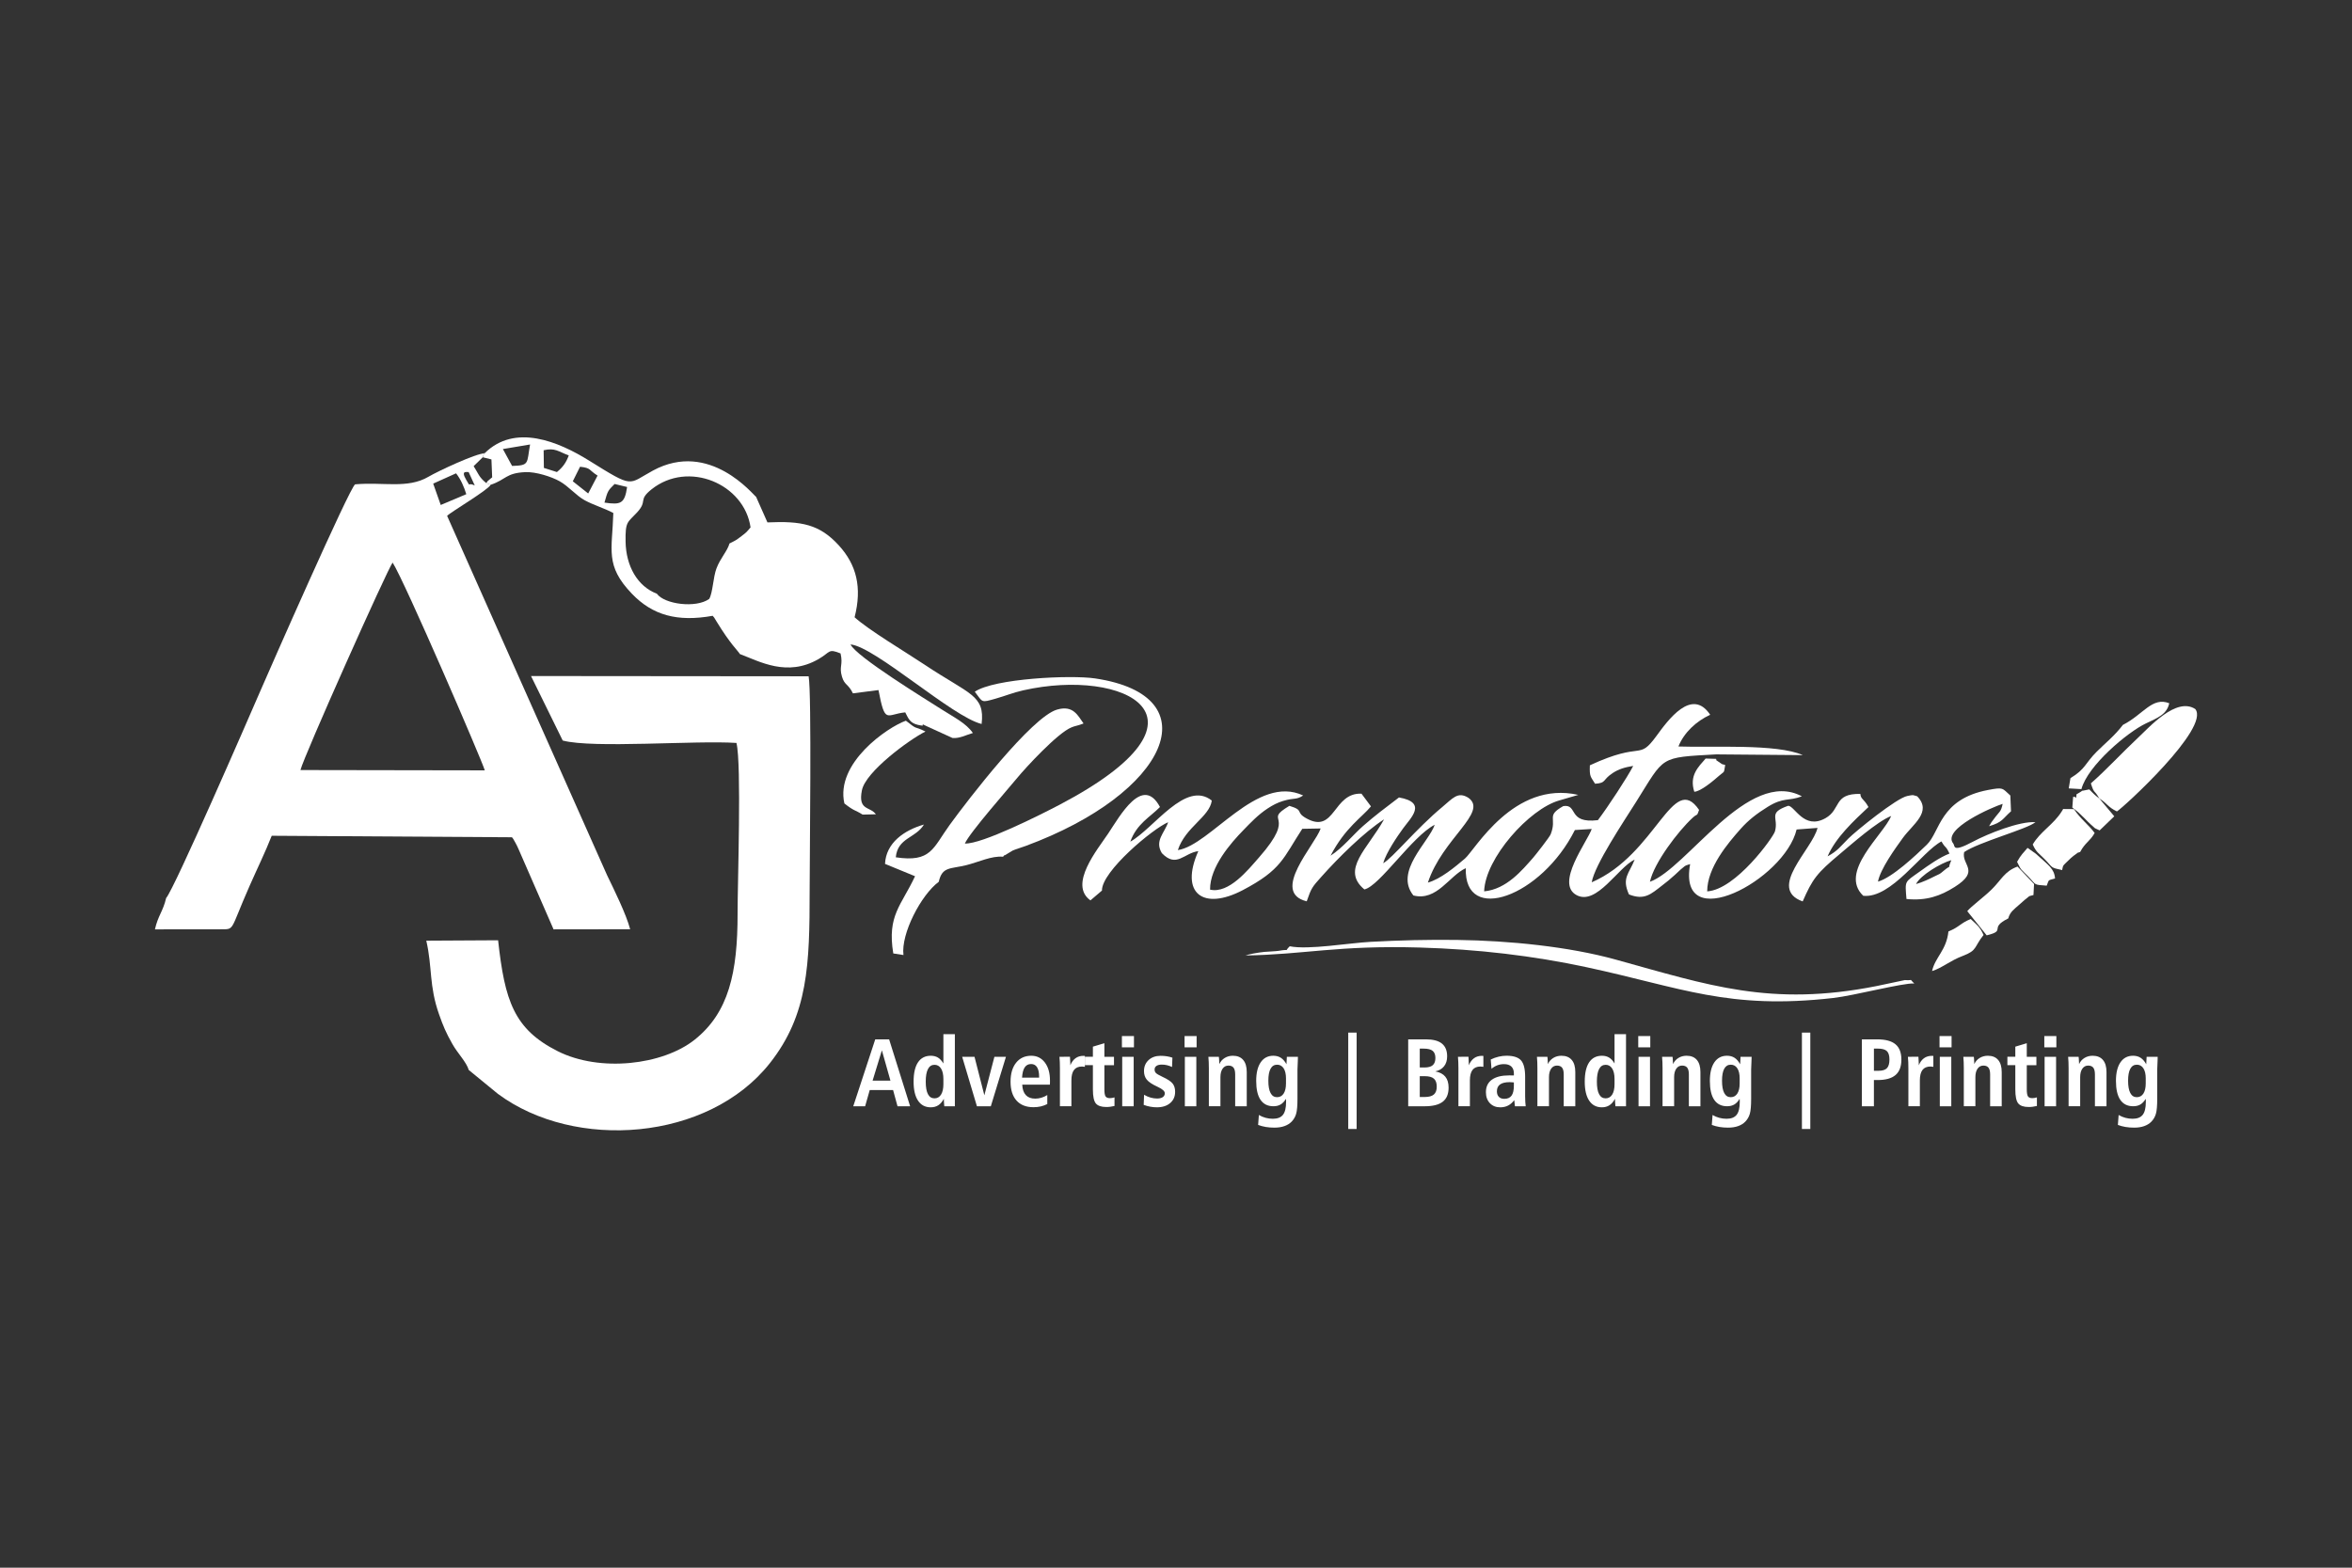 <?xml version="1.0" encoding="utf-8"?>
<!-- Generator: Adobe Illustrator 16.0.0, SVG Export Plug-In . SVG Version: 6.00 Build 0)  -->
<!DOCTYPE svg PUBLIC "-//W3C//DTD SVG 1.1//EN" "http://www.w3.org/Graphics/SVG/1.1/DTD/svg11.dtd">
<svg version="1.1" id="Layer_1" xmlns="http://www.w3.org/2000/svg" xmlns:xlink="http://www.w3.org/1999/xlink" x="0px" y="0px"
	 width="216px" height="144px" viewBox="0 0 216 144" enable-background="new 0 0 216 144" xml:space="preserve">
<rect x="0" y="0" width="216" height="144" fill="#333333" stroke="none"/>
<path fill-rule="evenodd" clip-rule="evenodd" fill="#FFFFFF" d="M15.257,82.491c-0.283,1.229-0.746,1.603-1.028,2.876l5.94-0.006
	c1.445-0.025,0.863,0.297,2.751-3.983c0.694-1.575,1.441-3.099,2.034-4.609l22.065,0.138c0.15,0.214,0.049,0.021,0.322,0.516
	c0.113,0.203,0.14,0.268,0.264,0.536l3.232,7.407l7.035-0.01c-0.372-1.405-1.452-3.578-2.125-4.976L41.062,47.385
	c0.31-0.345,3.748-2.359,4-2.856l-0.406-0.158c-0.676-0.539-0.73-0.887-1.158-1.553l0.836-0.816c0.215-0.576,0.105-0.38,0.163-0.358
	c-0.762-0.008-4.268,1.629-5.152,2.15c-1.907,1.123-4.174,0.463-6.73,0.695c-0.485,0.236-7.934,17.192-8.732,19.039
	C22.812,66.004,16.013,81.641,15.257,82.491 M43.034,43.354L43.6,44.59c-0.735-0.344-0.312,0.289-0.796-0.537
	C42.265,43.131,42.939,43.41,43.034,43.354z M41.883,43.477c0.425,0.541,0.73,1.221,0.939,1.917l-2.346,0.991l-0.693-1.963
	L41.883,43.477z M27.593,70.733c0.274-1.189,8.003-18.486,8.464-19.057c1.094,1.695,8.241,18.259,8.464,19.085L27.593,70.733z"/>
<path fill-rule="evenodd" clip-rule="evenodd" fill="#FFFFFF" d="M39.149,86.405c0.566,2.444,0.239,4.136,1.177,6.779
	c0.38,1.072,0.615,1.645,1.222,2.719c0.494,0.873,1.286,1.646,1.501,2.38l2.671,2.189c7.069,5.255,19.331,4.351,24.988-2.823
	c3.519-4.461,3.647-9.069,3.647-15.84c0-2.937,0.197-18.145-0.093-19.689l-25.495-0.023l2.911,5.924
	c2.791,0.744,12.227-0.031,15.956,0.221c0.48,1.964,0.101,12.79,0.104,15.685c0.004,5.406-0.809,9.089-3.951,11.582
	c-2.926,2.322-8.69,3-12.565,1.05c-4.014-2.02-4.868-4.625-5.477-10.191L39.149,86.405z"/>
<path fill-rule="evenodd" clip-rule="evenodd" fill="#FFFFFF" d="M146.008,70.297c-0.045,1.087,0.083,1.034,0.479,1.695
	c1.075-0.078,0.612-0.321,1.627-0.989c0.542-0.355,1.095-0.524,1.875-0.65c-0.525,1.026-2.334,3.786-3.242,4.981
	c-2.819,0.344-1.802-1.496-3.177-1.291c-1.629,0.917-0.551,1.047-1.16,2.587c-0.112,0.281-1.419,1.938-1.604,2.148
	c-1.017,1.153-2.448,2.902-4.507,3.098c0.094-3.043,4.141-7.566,6.888-8.348l1.758-0.513c-5.94-1.342-9.491,5.066-10.41,5.849
	c-0.888,0.756-2.249,1.893-3.401,2.206c1.32-4.04,5.57-6.463,3.718-7.787c-0.979-0.617-1.46,0.071-2.395,0.844
	c-2.355,1.95-4.604,4.725-5.431,5.165c0.278-0.986,1.307-2.481,1.823-3.191c0.719-0.989,2.262-2.383-0.372-2.85
	c-1.232,0.932-2.251,1.703-3.292,2.616c-0.929,0.815-1.851,1.995-2.992,2.734c1.349-2.594,2.912-3.546,3.711-4.531l-0.872-1.168
	c-2.624-0.105-2.416,3.706-5.024,2.287c-1.125-0.612-0.16-0.736-1.595-1.168c-2.57,1.547,0.86,0.589-2.786,4.736
	c-1.014,1.153-2.767,3.353-4.499,2.961c-0.02-2.099,1.931-4.31,3.056-5.462c0.628-0.644,1.334-1.409,2.252-2.007
	c0.457-0.297,0.867-0.517,1.403-0.679c1.065-0.322,1.183-0.067,1.839-0.501c-4.247-1.987-8.501,4.567-11.509,5.018
	c0.697-2.128,2.906-3.035,3.119-4.55c-2.401-1.915-5.323,2.567-7.483,3.774c0.579-1.64,1.806-2.248,2.723-3.182
	c-1.587-2.973-3.672,0.81-4.752,2.43c-0.972,1.459-3.671,4.691-1.634,6.146l1.058-0.901c-0.04-1.752,4.679-5.7,6.078-6.277
	c-0.343,1.014-1.265,1.7-0.577,2.84c1.354,1.396,2.023-0.013,3.348-0.185c-1.737,3.912,0.467,5.48,4.084,3.582
	c3.583-1.88,3.708-2.945,5.464-5.633l1.687-0.03c-0.509,1.511-4.653,5.866-1.28,6.691c0.429-1.244,0.512-1.321,1.36-2.272
	c1.545-1.73,3.9-4.078,5.745-5.259c-1.511,2.724-3.997,4.622-1.81,6.438c1.388-0.294,4.396-4.889,6.461-5.939
	c-0.561,1.625-3.733,4.288-1.959,6.494c2.166,0.548,3.283-1.813,4.813-2.508c-0.183,5.214,6.954,2.616,10.016-3.503l1.547-0.097
	c-0.404,1.179-3.389,5.02-1.383,6.08c1.842,0.974,3.822-2.574,5.328-3.268c-0.509,1.298-1.211,1.68-0.524,3.201
	c1.423,0.561,2.018-0.028,3.036-0.816c0.451-0.349,0.712-0.549,1.163-0.964c0.056-0.051,0.503-0.475,0.549-0.51
	c0.498-0.388,0.266-0.309,0.869-0.497c-1.201,6.674,8.666,1.474,9.779-3.178l1.92-0.146c-0.458,1.955-4.665,5.568-1.364,6.753
	c0.909-2.065,1.273-2.573,3.473-4.407c1-0.835,3.368-2.939,4.659-3.442c-0.728,1.745-4.852,5.147-2.57,7.331
	c2.572,0.283,5.384-4.05,7.183-4.993c0.44,0.751,0.355,0.313,0.737,1.115c-0.904,0.349-1.908,1.062-2.763,1.677
	c-1.38,0.995-1.325,0.764-1.185,2.497c1.825,0.182,3.115-0.279,4.431-1.111c2.38-1.504,0.597-1.995,0.864-3.197
	c1.338-0.919,5.832-2.124,6.546-2.749c-1.462-0.104-4.374,1.063-5.739,1.792c-1.952,1.042-1.626,0.384-1.802,0.174
	c-1.106-1.33,3.674-3.394,4.533-3.648c-0.172,0.798-0.287,0.665-0.85,1.448c-0.26,0.362-0.103,0.102-0.399,0.604
	c1.243-0.361,1.229-0.675,2.016-1.37l-0.063-1.45c-0.769-0.683-0.598-0.781-2.05-0.507c-4.437,0.839-4.398,3.842-5.618,5.024
	c-1.036,1.005-3.191,3.032-4.488,3.393c0.223-1.166,1.564-3.016,2.282-4.01c0.905-1.254,2.717-2.391,1.322-3.827
	c-0.473-0.132-0.295-0.146-0.898-0.032c-0.996,0.187-4.757,3.242-5.413,3.901c-0.755,0.759-1.002,1.149-1.918,1.646
	c0.736-1.72,2.401-3.263,3.752-4.529c-0.416-0.774-0.705-0.696-0.746-1.207c-2.508-0.045-1.746,1.42-3.21,2.235
	c-1.965,1.095-2.801-1.113-3.409-1.146c-1.922,0.668-0.859,1.066-1.222,2.354c-0.149,0.531-3.591,5.347-6.223,5.51
	c0.002-2.185,1.896-4.416,3.081-5.751c0.692-0.779,1.472-1.393,2.478-2.014c1.465-0.905,1.875-0.494,3.138-0.965
	c-4.931-2.64-10.557,6.631-13.955,7.848c0.373-1.747,2.615-4.673,3.905-5.863c0.51-0.472,0.377-0.073,0.608-0.737
	c-2.42-3.573-3.914,4.079-9.859,6.648c0.269-1.6,2.937-5.573,4.077-7.386c2.659-4.224,2.064-4.066,7.35-4.364l7.957,0.069
	c-2.378-1.07-8.398-0.678-11.421-0.794c0.512-1.287,1.658-2.336,2.917-2.912c-1.69-2.543-3.884,0.506-4.931,1.939
	C150.407,69.945,150.947,68.009,146.008,70.297 M175.962,81.206c0.396-0.808,2.286-1.932,3.24-2.195
	c-0.458,1.102,0.163,0.24-0.704,0.977c-0.438,0.374-0.342,0.259-0.793,0.489C177.235,80.717,176.544,81.046,175.962,81.206z"/>
<path fill-rule="evenodd" clip-rule="evenodd" fill="#FFFFFF" d="M44.497,41.644c-0.058-0.022,0.053-0.218-0.163,0.358l0.798,0.198
	l0.067,1.646c-0.042,0.038-0.117,0.09-0.155,0.125c-0.396,0.362-0.099,0.019-0.389,0.401l0.406,0.158
	c1.43-0.478,1.379-1.081,3.188-1.163c0.96-0.043,2.408,0.422,3.154,0.843c0.813,0.459,1.516,1.313,2.277,1.732
	c0.813,0.448,1.79,0.727,2.646,1.178c-0.102,3.426-0.785,4.823,1.709,7.421c1.892,1.972,4.173,2.608,7.413,2.024
	c0.214,0.262,0.033-0.011,0.354,0.515c1.3,2.129,1.938,2.65,2.149,2.999c1.812,0.681,4.328,2.125,7.218,0.462
	c1.116-0.642,0.868-0.991,2.025-0.52c0.249,1.081-0.154,1.182,0.132,2.141c0.238,0.797,0.58,0.643,1.003,1.526l2.347-0.302
	c0.618,3.206,0.709,2.218,2.458,2.049c0.308,0.601,0.437,0.97,1.158,1.146c1.07,0.261-0.152-0.349,0.823,0.13l2.358,1.076
	c0.638,0.061,1.229-0.269,1.873-0.457c-0.624-0.897-1.703-1.424-2.803-2.126c-1.516-0.967-7.932-4.898-8.433-6.011
	c2.268,0.218,9.363,6.665,12.038,7.308c0.314-2.67-1.086-2.678-5.26-5.462c-1.719-1.146-5.12-3.171-6.405-4.34
	c0.703-2.747,0.175-4.828-1.455-6.61c-1.764-1.929-3.415-2.245-6.549-2.104l-1.042-2.349c-0.24-0.134-4.25-5.239-9.475-2.411
	c-2.339,1.266-1.692,1.679-5.859-0.914C51.308,40.574,47.292,38.86,44.497,41.644 M48.681,40.828
	c-0.318,1.741-0.022,1.927-1.652,1.97l-0.845-1.55L48.681,40.828z M49.926,41.357c1.069-0.241,1.309,0.107,2.308,0.476
	c-0.239,0.642-0.526,1.073-1.09,1.527l-1.196-0.38L49.926,41.357z M53.27,42.873c1.044,0.115,0.77,0.287,1.609,0.813l-0.861,1.641
	l-1.414-1.119L53.27,42.873z M55.512,46.166c0.297-1.041,0.28-1.071,0.932-1.709l1.147,0.277
	C57.368,46.272,57.005,46.384,55.512,46.166z M66.995,49.921c-0.208,0.721-0.842,1.344-1.2,2.299
	c-0.303,0.806-0.336,2.241-0.665,2.796c-1.209,0.868-4.11,0.495-4.809-0.484c-1.793-0.677-2.829-2.559-2.869-4.763
	c-0.035-1.902,0.176-1.75,1.054-2.7c1.005-1.087,0.061-1.106,1.325-2.117c3.377-2.699,8.528-0.503,9.097,3.493
	c-0.384,0.458-0.372,0.448-0.828,0.797C67.569,49.648,67.586,49.622,66.995,49.921z"/>
<path fill-rule="evenodd" clip-rule="evenodd" fill="#FFFFFF" d="M81.277,79.352l2.757,1.134c-1.256,2.698-2.577,3.59-1.998,7.093
	l0.935,0.146c-0.241-1.954,1.611-5.518,3.243-6.73c0.315-1.42,1.056-1.156,2.557-1.533c1.117-0.281,2.3-0.865,3.344-0.767
	c0.053-0.049,0.141-0.188,0.17-0.135L93,78.128c0.266-0.121,0.781-0.27,1.175-0.415c13.099-4.83,17.128-13.798,6.396-15.396
	c-2.253-0.335-9.267,0.006-11.049,1.221c0.76,0.992,0.538,1.028,1.927,0.632c0.938-0.267,1.564-0.542,2.515-0.758
	c9.297-2.104,18.614,2.486,3.334,10.514c-1.709,0.898-7.135,3.632-8.687,3.556c0.43-0.996,4.083-5.142,4.842-6.068
	c0.685-0.837,3.679-4.104,4.956-4.604c0.356-0.14,0.329-0.099,0.589-0.183l0.348-0.116c0.032-0.011,0.114-0.027,0.162-0.06
	c-0.514-0.709-0.936-1.705-2.432-1.271c-2.328,0.674-8.174,8.265-9.861,10.593c-1.554,2.146-1.701,3.461-4.949,2.974
	c0.177-1.813,1.811-1.732,2.587-3.009C83.044,76.256,81.367,77.414,81.277,79.352"/>
<path fill-rule="evenodd" clip-rule="evenodd" fill="#FFFFFF" d="M118.445,86.92c-0.589,0.572,0.161,0.207-1.031,0.42
	c-0.227,0.04-0.997,0.067-1.296,0.096c-0.577,0.054-1.53,0.236-1.729,0.329c5.396-0.083,8.445-0.949,16-0.729
	c5.313,0.154,10.396,0.751,15.337,1.812c8.688,1.864,12.979,3.922,22.636,2.822c1.947-0.222,6.394-1.398,7.44-1.332
	c-0.538-0.503-0.017-0.248-0.861-0.313l-2.609,0.551c-9.719,1.925-15.415-0.077-23.98-2.441c-4.283-1.183-9.727-1.732-14.52-1.798
	c-2.642-0.036-5.313,0.031-7.951,0.175C123.88,86.618,120.149,87.27,118.445,86.92"/>
<path fill-rule="evenodd" clip-rule="evenodd" fill="#FFFFFF" d="M192.799,73.353c0.675,0.396,0.775,0.786,1.612,1.181
	c0.568-0.34,8.606-7.69,7.194-9.406c-1.735-1.132-4.204,1.652-5.306,2.686c-1.437,1.347-2.921,2.957-4.279,4.141
	C192.335,72.978,192.301,72.466,192.799,73.353"/>
<path fill-rule="evenodd" clip-rule="evenodd" fill="#FFFFFF" d="M77.545,73.8c0.924,0.729,0.925,0.559,1.677,1.025l1.216-0.028
	c-0.527-0.742-1.663-0.309-1.282-2.209c0.342-1.705,4.309-4.625,5.835-5.395c-1.17-0.574-0.632-0.067-1.798-0.993
	C81.499,66.801,76.705,70.088,77.545,73.8"/>
<path fill-rule="evenodd" clip-rule="evenodd" fill="#FFFFFF" d="M182.45,85.916c1.876-0.454,0.126-0.631,1.982-1.555
	c0.163-0.607,0.536-0.834,0.972-1.23c0.089-0.08,0.514-0.458,0.565-0.497c0.591-0.44,0.172-0.246,0.778-0.421l0.053-1.016
	l-1.517-1.6c-1.202,0.44-1.489,1.229-2.367,2.093c-0.732,0.722-1.88,1.555-2.249,2.004L182.45,85.916z"/>
<path fill-rule="evenodd" clip-rule="evenodd" fill="#FFFFFF" d="M189.354,74.513c-0.757,1.227-1.989,1.871-2.676,3.06
	c0.356,0.752,0.496,0.734,1.09,1.34c0.813,0.827,0.483,0.757,1.611,1.012c0.086-0.519,0.12-0.429,0.616-0.927
	c0.138-0.138,0.267-0.259,0.419-0.374c0.597-0.453,0.273-0.223,0.623-0.37c0.467-0.878,0.87-0.94,1.33-1.739
	c-0.538-0.744-1.339-1.322-1.9-2.195l-0.993-0.008L189.354,74.513z"/>
<path fill-rule="evenodd" clip-rule="evenodd" fill="#FFFFFF" d="M194.962,66.584c-0.765,1.009-1.637,1.689-2.426,2.482
	c-1.065,1.069-1.004,1.574-2.393,2.41l-0.157,0.941l1.165,0.067c0.573-2.165,4.25-5.24,5.909-6.027
	c1.104-0.523,1.928-0.832,2.157-1.86C197.646,63.976,196.83,65.638,194.962,66.584"/>
<path fill-rule="evenodd" clip-rule="evenodd" fill="#FFFFFF" d="M178.938,85.558c-0.183,1.741-1.224,2.359-1.504,3.64
	c0.921-0.284,1.635-0.947,2.838-1.401c1.327-0.5,0.996-0.792,1.891-1.916c-0.365-0.815-0.647-0.947-1.18-1.465
	C180.014,84.81,179.943,85.155,178.938,85.558"/>
<path fill-rule="evenodd" clip-rule="evenodd" fill="#FFFFFF" d="M190.706,72.954c-0.121,0.723,0.102,0.16-0.317,0.245l-0.074,0.983
	c0.498,0.362,0.716,0.578,1.161,1.022c0.228,0.227,0.317,0.339,0.536,0.529c0.574,0.498,0.167,0.231,0.812,0.542l1.344-1.294
	l-1.368-1.63c-0.45-0.341-0.631-0.529-0.928-0.841C190.717,72.781,191.667,72.431,190.706,72.954"/>
<path fill-rule="evenodd" clip-rule="evenodd" fill="#FFFFFF" d="M187.963,81.353c0.243-0.61,0.072-0.456,0.765-0.661
	c-0.067-0.911-0.611-1.219-1.774-2.281l-0.75-0.529c-0.37,0.432-0.611,0.642-0.963,1.281c0.405,0.847,0.339,0.64,0.986,1.306
	C187.056,81.319,186.691,81.258,187.963,81.353"/>
<path fill-rule="evenodd" clip-rule="evenodd" fill="#FFFFFF" d="M158.438,70.268c-0.375-0.132-0.077,0.074-0.612-0.297
	c-0.54-0.373-0.077-0.031-0.225-0.265l-0.961-0.03c-0.66,0.759-1.525,1.552-1.041,3.051c0.602-0.033,1.741-1,2.277-1.472
	C158.44,70.76,158.279,71.105,158.438,70.268"/>
<path fill="#FFFFFF" d="M197.103,97.756c0-0.147,0.011-0.366,0.034-0.656v-0.027h1.018c-0.003,0.104-0.007,0.239-0.012,0.406
	c-0.021,0.447-0.031,0.705-0.031,0.774v2.689c0,0.633-0.04,1.087-0.119,1.361c-0.078,0.276-0.217,0.516-0.413,0.721
	c-0.173,0.18-0.393,0.318-0.661,0.413c-0.269,0.096-0.575,0.143-0.922,0.143c-0.282,0-0.547-0.02-0.795-0.062
	c-0.246-0.043-0.479-0.104-0.702-0.188l0.069-0.912c0.199,0.117,0.406,0.202,0.62,0.26c0.215,0.058,0.437,0.087,0.664,0.087
	c0.426,0,0.734-0.12,0.927-0.362c0.191-0.242,0.287-0.637,0.287-1.184c0-0.075,0-0.133-0.001-0.172
	c-0.001-0.038-0.006-0.075-0.012-0.11c-0.139,0.233-0.3,0.404-0.484,0.514s-0.405,0.164-0.665,0.164
	c-0.521,0-0.915-0.196-1.183-0.588c-0.267-0.393-0.399-0.974-0.399-1.742c0-0.733,0.137-1.301,0.413-1.705
	c0.274-0.402,0.661-0.604,1.16-0.604c0.269,0,0.5,0.063,0.693,0.188C196.784,97.29,196.955,97.487,197.103,97.756 M197.058,99.066
	c0-0.401-0.072-0.713-0.215-0.935c-0.145-0.223-0.346-0.333-0.601-0.333c-0.266,0-0.467,0.124-0.601,0.372
	c-0.136,0.248-0.204,0.613-0.204,1.098c0,0.499,0.068,0.877,0.204,1.132c0.134,0.255,0.332,0.382,0.592,0.382
	c0.263,0,0.465-0.11,0.609-0.33c0.143-0.222,0.215-0.531,0.215-0.933V99.066z M193.454,98.479v3.137h-1.063v-2.924
	c0-0.283-0.05-0.488-0.148-0.618c-0.101-0.13-0.257-0.195-0.47-0.195c-0.226,0-0.404,0.095-0.537,0.285s-0.199,0.45-0.199,0.779
	v0.026v2.646h-1.063v-3.49c0-0.205-0.003-0.393-0.011-0.563c-0.007-0.171-0.019-0.333-0.032-0.49h0.963
	c0.002,0.037,0.009,0.1,0.018,0.182c0.018,0.218,0.026,0.381,0.026,0.49c0.109-0.242,0.274-0.431,0.494-0.565
	c0.222-0.136,0.47-0.203,0.747-0.203c0.414,0,0.73,0.128,0.948,0.385C193.345,97.616,193.454,97.989,193.454,98.479z
	 M187.743,95.169h1.106v1.036h-1.106V95.169z M187.77,97.072h1.054v4.543h-1.054V97.072z M186.133,95.824v1.248h0.883v0.771h-0.883
	v2.206c0,0.339,0.037,0.56,0.111,0.664c0.074,0.105,0.206,0.158,0.399,0.158c0.067,0,0.133-0.006,0.199-0.018
	c0.067-0.012,0.14-0.028,0.221-0.052v0.788c-0.136,0.032-0.266,0.056-0.39,0.072c-0.123,0.017-0.244,0.023-0.363,0.023
	c-0.455,0-0.773-0.107-0.956-0.323c-0.184-0.214-0.274-0.649-0.274-1.304v-2.216h-0.727v-0.771h0.727V96.14L186.133,95.824z
	 M183.831,98.479v3.137h-1.063v-2.924c0-0.283-0.05-0.488-0.148-0.618c-0.101-0.13-0.257-0.195-0.47-0.195
	c-0.226,0-0.404,0.095-0.537,0.285s-0.199,0.45-0.199,0.779v0.026v2.646h-1.063v-3.49c0-0.205-0.003-0.393-0.011-0.563
	c-0.007-0.171-0.019-0.333-0.032-0.49h0.963c0.002,0.037,0.009,0.1,0.018,0.182c0.018,0.218,0.026,0.381,0.026,0.49
	c0.109-0.242,0.274-0.431,0.494-0.565c0.222-0.136,0.47-0.203,0.747-0.203c0.414,0,0.73,0.128,0.948,0.385
	C183.723,97.616,183.831,97.989,183.831,98.479z M178.12,95.169h1.106v1.036h-1.106V95.169z M178.146,97.072h1.054v4.543h-1.054
	V97.072z M177.553,96.993v1c-0.016,0-0.054-0.004-0.117-0.013s-0.113-0.014-0.15-0.014c-0.329,0-0.572,0.104-0.733,0.316
	c-0.159,0.209-0.239,0.529-0.239,0.959v2.373h-1.054v-3.489c0-0.205-0.003-0.393-0.01-0.563c-0.008-0.17-0.02-0.333-0.033-0.49
	l0.963-0.004l0.004,0.026c0.021,0.28,0.031,0.488,0.031,0.624v0.135c0.118-0.288,0.277-0.505,0.479-0.651
	c0.201-0.146,0.442-0.218,0.725-0.218c0,0,0.003,0,0.009,0C177.47,96.99,177.513,96.993,177.553,96.993z M170.988,95.47h1.397
	c0.768,0,1.331,0.15,1.691,0.452c0.361,0.301,0.541,0.771,0.541,1.407c0,0.638-0.179,1.11-0.537,1.417
	c-0.357,0.307-0.907,0.461-1.652,0.461h-0.334v2.408h-1.106V95.47z M172.095,96.32v2.036h0.425c0.36,0,0.619-0.079,0.771-0.24
	c0.153-0.159,0.23-0.427,0.23-0.802c0-0.36-0.08-0.616-0.237-0.767c-0.159-0.152-0.438-0.228-0.837-0.228H172.095z M165.482,94.851
	h0.771v8.854h-0.771V94.851z M159.81,97.756c0-0.147,0.011-0.366,0.034-0.656v-0.027h1.019c-0.003,0.104-0.008,0.239-0.013,0.406
	c-0.021,0.447-0.03,0.705-0.03,0.774v2.689c0,0.633-0.04,1.087-0.12,1.361c-0.078,0.276-0.217,0.516-0.413,0.721
	c-0.172,0.18-0.393,0.318-0.661,0.413c-0.269,0.096-0.575,0.143-0.922,0.143c-0.282,0-0.546-0.02-0.794-0.062
	c-0.247-0.043-0.479-0.104-0.702-0.188l0.068-0.912c0.199,0.117,0.406,0.202,0.62,0.26c0.216,0.058,0.437,0.087,0.664,0.087
	c0.427,0,0.735-0.12,0.927-0.362c0.192-0.242,0.288-0.637,0.288-1.184c0-0.075,0-0.133-0.002-0.172
	c-0.001-0.038-0.006-0.075-0.012-0.11c-0.139,0.233-0.3,0.404-0.483,0.514c-0.185,0.109-0.406,0.164-0.666,0.164
	c-0.521,0-0.915-0.196-1.182-0.588c-0.268-0.393-0.4-0.974-0.4-1.742c0-0.733,0.138-1.301,0.413-1.705
	c0.274-0.402,0.661-0.604,1.16-0.604c0.269,0,0.5,0.063,0.693,0.188C159.491,97.29,159.662,97.487,159.81,97.756z M159.766,99.066
	c0-0.401-0.072-0.713-0.216-0.935c-0.145-0.223-0.345-0.333-0.601-0.333c-0.266,0-0.466,0.124-0.601,0.372
	c-0.136,0.248-0.203,0.613-0.203,1.098c0,0.499,0.067,0.877,0.203,1.132c0.135,0.255,0.332,0.382,0.592,0.382
	c0.263,0,0.465-0.11,0.609-0.33c0.144-0.222,0.216-0.531,0.216-0.933V99.066z M156.162,98.479v3.137H155.1v-2.924
	c0-0.283-0.051-0.488-0.149-0.618c-0.101-0.13-0.257-0.195-0.469-0.195c-0.227,0-0.405,0.095-0.537,0.285
	c-0.134,0.19-0.199,0.45-0.199,0.779v0.026v2.646h-1.063v-3.49c0-0.205-0.004-0.393-0.011-0.563c-0.008-0.171-0.02-0.333-0.032-0.49
	h0.962c0.003,0.037,0.009,0.1,0.018,0.182c0.018,0.218,0.026,0.381,0.026,0.49c0.109-0.242,0.274-0.431,0.494-0.565
	c0.222-0.136,0.47-0.203,0.747-0.203c0.415,0,0.73,0.128,0.949,0.385C156.053,97.616,156.162,97.989,156.162,98.479z
	 M150.451,95.169h1.106v1.036h-1.106V95.169z M150.478,97.072h1.054v4.543h-1.054V97.072z M148.274,94.992h1.054v6.623h-0.972
	c-0.018-0.158-0.027-0.288-0.032-0.387c-0.005-0.101-0.008-0.198-0.008-0.297c-0.146,0.271-0.316,0.468-0.512,0.593
	c-0.194,0.126-0.425,0.188-0.693,0.188c-0.505,0-0.893-0.204-1.164-0.61c-0.273-0.405-0.409-0.988-0.409-1.745
	c0-0.781,0.135-1.374,0.404-1.777c0.269-0.402,0.661-0.604,1.178-0.604c0.257,0,0.477,0.058,0.661,0.171s0.349,0.294,0.493,0.54
	V94.992z M148.274,99.116c0-0.414-0.072-0.736-0.216-0.965c-0.145-0.229-0.345-0.344-0.601-0.344c-0.266,0-0.466,0.13-0.601,0.391
	c-0.136,0.262-0.204,0.646-0.204,1.151c0,0.511,0.066,0.895,0.201,1.152c0.134,0.259,0.335,0.387,0.604,0.387
	c0.256,0,0.456-0.115,0.601-0.344c0.144-0.229,0.216-0.55,0.216-0.965V99.116z M144.67,98.479v3.137h-1.062v-2.924
	c0-0.283-0.051-0.488-0.149-0.618c-0.101-0.13-0.257-0.195-0.47-0.195c-0.226,0-0.404,0.095-0.537,0.285s-0.199,0.45-0.199,0.779
	v0.026v2.646h-1.063v-3.49c0-0.205-0.003-0.393-0.01-0.563c-0.008-0.171-0.02-0.333-0.032-0.49h0.962
	c0.003,0.037,0.009,0.1,0.018,0.182c0.018,0.218,0.026,0.381,0.026,0.49c0.109-0.242,0.274-0.431,0.494-0.565
	c0.222-0.136,0.47-0.203,0.747-0.203c0.415,0,0.73,0.128,0.949,0.385C144.562,97.616,144.67,97.989,144.67,98.479z M140.064,98.92
	v1.792c0,0.19,0.005,0.357,0.014,0.499c0.009,0.143,0.021,0.277,0.038,0.404h-0.988l-0.065-0.565
	c-0.163,0.225-0.351,0.39-0.563,0.499c-0.211,0.109-0.451,0.164-0.72,0.164c-0.395,0-0.713-0.127-0.955-0.383
	c-0.242-0.255-0.363-0.592-0.363-1.01c0-0.501,0.184-0.884,0.548-1.145c0.364-0.263,0.893-0.395,1.588-0.395
	c0.087,0,0.164,0,0.231,0.002c0.068,0.001,0.135,0.003,0.201,0.003v-0.19c0-0.273-0.079-0.482-0.233-0.63
	c-0.156-0.146-0.379-0.22-0.672-0.22c-0.22,0-0.423,0.035-0.613,0.107c-0.192,0.072-0.371,0.18-0.537,0.323l-0.07-0.854
	c0.239-0.117,0.481-0.202,0.726-0.26c0.243-0.058,0.482-0.087,0.716-0.087c0.634,0,1.078,0.14,1.335,0.422
	C139.937,97.678,140.064,98.186,140.064,98.92z M139.029,99.428c-0.018,0-0.046-0.003-0.088-0.009
	c-0.121-0.012-0.218-0.018-0.293-0.018c-0.396,0-0.69,0.069-0.886,0.21c-0.194,0.14-0.292,0.351-0.292,0.634
	c0,0.216,0.061,0.386,0.18,0.507s0.286,0.182,0.501,0.182c0.302,0,0.523-0.098,0.665-0.293c0.142-0.194,0.213-0.501,0.213-0.919
	V99.428z M136.229,96.993v1c-0.015,0-0.053-0.004-0.116-0.013s-0.114-0.014-0.15-0.014c-0.33,0-0.573,0.104-0.734,0.316
	c-0.159,0.209-0.238,0.529-0.238,0.959v2.373h-1.054v-3.489c0-0.205-0.003-0.393-0.011-0.563c-0.007-0.17-0.02-0.333-0.032-0.49
	l0.962-0.004l0.005,0.026c0.021,0.28,0.03,0.488,0.03,0.624v0.135c0.118-0.288,0.278-0.505,0.48-0.651
	c0.2-0.146,0.442-0.218,0.725-0.218c0,0,0.002,0,0.009,0C136.146,96.99,136.189,96.993,136.229,96.993z M129.324,95.47h1.63
	c0.656,0,1.145,0.129,1.467,0.387c0.32,0.259,0.48,0.648,0.48,1.171c0,0.371-0.094,0.677-0.284,0.916s-0.459,0.396-0.805,0.468
	c0.412,0.077,0.719,0.239,0.92,0.485c0.202,0.247,0.302,0.583,0.302,1.011c0,0.582-0.179,1.013-0.537,1.29
	c-0.358,0.279-0.913,0.418-1.664,0.418h-1.509V95.47z M130.387,96.32v1.735h0.429c0.345,0,0.599-0.071,0.763-0.211
	c0.162-0.142,0.243-0.363,0.243-0.666c0-0.299-0.084-0.516-0.252-0.653s-0.444-0.205-0.828-0.205H130.387z M130.387,98.853v1.912
	h0.446c0.385,0,0.667-0.075,0.846-0.227c0.178-0.152,0.267-0.392,0.267-0.721c0-0.341-0.087-0.586-0.261-0.737
	c-0.174-0.152-0.458-0.228-0.852-0.228H130.387z M123.818,94.851h0.771v8.854h-0.771V94.851z M118.146,97.756
	c0-0.147,0.01-0.366,0.033-0.656v-0.027h1.019c-0.003,0.104-0.008,0.239-0.012,0.406c-0.021,0.447-0.031,0.705-0.031,0.774v2.689
	c0,0.633-0.04,1.087-0.119,1.361c-0.078,0.276-0.217,0.516-0.413,0.721c-0.173,0.18-0.393,0.318-0.661,0.413
	c-0.269,0.096-0.576,0.143-0.923,0.143c-0.281,0-0.546-0.02-0.794-0.062c-0.246-0.043-0.479-0.104-0.702-0.188l0.069-0.912
	c0.199,0.117,0.406,0.202,0.62,0.26c0.215,0.058,0.437,0.087,0.664,0.087c0.426,0,0.734-0.12,0.927-0.362
	c0.191-0.242,0.287-0.637,0.287-1.184c0-0.075,0-0.133-0.001-0.172c-0.002-0.038-0.006-0.075-0.012-0.11
	c-0.139,0.233-0.3,0.404-0.484,0.514s-0.406,0.164-0.665,0.164c-0.521,0-0.915-0.196-1.183-0.588
	c-0.267-0.393-0.399-0.974-0.399-1.742c0-0.733,0.137-1.301,0.413-1.705c0.274-0.402,0.661-0.604,1.16-0.604
	c0.268,0,0.5,0.063,0.693,0.188C117.827,97.29,117.998,97.487,118.146,97.756z M118.102,99.066c0-0.401-0.072-0.713-0.215-0.935
	c-0.145-0.223-0.346-0.333-0.601-0.333c-0.266,0-0.467,0.124-0.601,0.372c-0.137,0.248-0.204,0.613-0.204,1.098
	c0,0.499,0.067,0.877,0.204,1.132c0.134,0.255,0.331,0.382,0.592,0.382c0.262,0,0.465-0.11,0.609-0.33
	c0.143-0.222,0.215-0.531,0.215-0.933V99.066z M114.498,98.479v3.137h-1.063v-2.924c0-0.283-0.05-0.488-0.149-0.618
	s-0.256-0.195-0.469-0.195c-0.226,0-0.404,0.095-0.537,0.285s-0.199,0.45-0.199,0.779v0.026v2.646h-1.063v-3.49
	c0-0.205-0.003-0.393-0.011-0.563c-0.007-0.171-0.019-0.333-0.032-0.49h0.962c0.003,0.037,0.009,0.1,0.018,0.182
	c0.019,0.218,0.027,0.381,0.027,0.49c0.108-0.242,0.274-0.431,0.494-0.565c0.222-0.136,0.47-0.203,0.746-0.203
	c0.415,0,0.73,0.128,0.949,0.385C114.389,97.616,114.498,97.989,114.498,98.479z M108.787,95.169h1.106v1.036h-1.106V95.169z
	 M108.813,97.072h1.054v4.543h-1.054V97.072z M107.671,97.152l-0.035,0.857c-0.155-0.074-0.309-0.13-0.462-0.165
	c-0.152-0.037-0.31-0.055-0.474-0.055c-0.214,0-0.378,0.04-0.493,0.119c-0.115,0.078-0.173,0.19-0.173,0.335
	c0,0.127,0.04,0.232,0.121,0.317s0.283,0.202,0.605,0.353c0.472,0.219,0.782,0.425,0.934,0.62c0.151,0.193,0.226,0.445,0.226,0.753
	c0,0.432-0.152,0.777-0.456,1.037c-0.304,0.258-0.71,0.389-1.221,0.389c-0.198,0-0.401-0.02-0.606-0.057
	c-0.207-0.037-0.407-0.093-0.604-0.168l0.035-0.927c0.188,0.112,0.384,0.197,0.591,0.257c0.207,0.059,0.405,0.088,0.599,0.088
	c0.226,0,0.4-0.042,0.526-0.127c0.125-0.085,0.188-0.205,0.188-0.356c0-0.19-0.212-0.384-0.636-0.58l-0.069-0.034
	c-0.462-0.214-0.778-0.425-0.949-0.636c-0.172-0.211-0.258-0.474-0.258-0.791c0-0.413,0.142-0.748,0.423-1.008
	s0.648-0.39,1.098-0.39c0.196,0,0.383,0.013,0.565,0.041C107.329,97.052,107.504,97.095,107.671,97.152z M103.033,95.169h1.106
	v1.036h-1.106V95.169z M103.06,97.072h1.054v4.543h-1.054V97.072z M101.423,95.824v1.248h0.882v0.771h-0.882v2.206
	c0,0.339,0.037,0.56,0.11,0.664c0.074,0.105,0.207,0.158,0.4,0.158c0.066,0,0.133-0.006,0.199-0.018
	c0.067-0.012,0.139-0.028,0.22-0.052v0.788c-0.136,0.032-0.266,0.056-0.39,0.072c-0.123,0.017-0.244,0.023-0.363,0.023
	c-0.455,0-0.773-0.107-0.957-0.323c-0.183-0.214-0.274-0.649-0.274-1.304v-2.216h-0.726v-0.771h0.726V96.14L101.423,95.824z
	 M99.633,96.993v1c-0.015,0-0.053-0.004-0.117-0.013s-0.113-0.014-0.15-0.014c-0.329,0-0.573,0.104-0.733,0.316
	c-0.16,0.209-0.239,0.529-0.239,0.959v2.373H97.34v-3.489c0-0.205-0.003-0.393-0.01-0.563c-0.007-0.17-0.019-0.333-0.032-0.49
	l0.962-0.004l0.004,0.026c0.021,0.28,0.031,0.488,0.031,0.624v0.135c0.118-0.288,0.277-0.505,0.479-0.651
	c0.201-0.146,0.443-0.218,0.725-0.218c0,0,0.002,0,0.009,0C99.55,96.99,99.593,96.993,99.633,96.993z M95.429,98.985v-0.083
	c0-0.379-0.062-0.668-0.186-0.867c-0.125-0.199-0.307-0.298-0.551-0.298c-0.254,0-0.449,0.102-0.586,0.307
	c-0.137,0.203-0.218,0.518-0.245,0.941H95.429z M96.42,99.632h-2.541c0.019,0.427,0.131,0.746,0.333,0.962
	c0.201,0.214,0.488,0.321,0.86,0.321c0.19,0,0.378-0.027,0.562-0.082c0.186-0.055,0.368-0.136,0.546-0.247v0.827
	c-0.197,0.099-0.398,0.171-0.608,0.22c-0.208,0.047-0.428,0.07-0.66,0.07c-0.672,0-1.191-0.203-1.557-0.609
	c-0.366-0.407-0.549-0.985-0.549-1.735c0-0.734,0.169-1.316,0.51-1.742c0.341-0.427,0.804-0.641,1.393-0.641
	c0.517,0,0.931,0.206,1.246,0.618c0.314,0.413,0.472,0.965,0.472,1.657c0,0.058,0,0.119-0.001,0.185
	C96.426,99.5,96.423,99.565,96.42,99.632z M88.363,97.072h1.133l0.904,3.536l0.923-3.536h1.06l-1.389,4.543h-1.277L88.363,97.072z
	 M86.638,94.992h1.054v6.623h-0.971c-0.018-0.158-0.028-0.288-0.032-0.387c-0.005-0.101-0.008-0.198-0.008-0.297
	c-0.146,0.271-0.317,0.468-0.512,0.593c-0.195,0.126-0.425,0.188-0.694,0.188c-0.504,0-0.893-0.204-1.164-0.61
	c-0.273-0.405-0.409-0.988-0.409-1.745c0-0.781,0.134-1.374,0.404-1.777c0.269-0.402,0.662-0.604,1.178-0.604
	c0.257,0,0.477,0.058,0.661,0.171s0.349,0.294,0.493,0.54V94.992z M86.638,99.116c0-0.414-0.072-0.736-0.215-0.965
	c-0.145-0.229-0.345-0.344-0.601-0.344c-0.265,0-0.466,0.13-0.601,0.391c-0.136,0.262-0.204,0.646-0.204,1.151
	c0,0.511,0.066,0.895,0.201,1.152c0.134,0.259,0.335,0.387,0.604,0.387c0.256,0,0.457-0.115,0.601-0.344
	c0.143-0.229,0.215-0.55,0.215-0.965V99.116z M80.379,95.47h1.275l1.929,6.146h-1.158l-0.407-1.488h-2.145l-0.423,1.488h-1.09
	L80.379,95.47z M80.989,96.478l-0.852,2.782h1.638L80.989,96.478z"/>
</svg>
